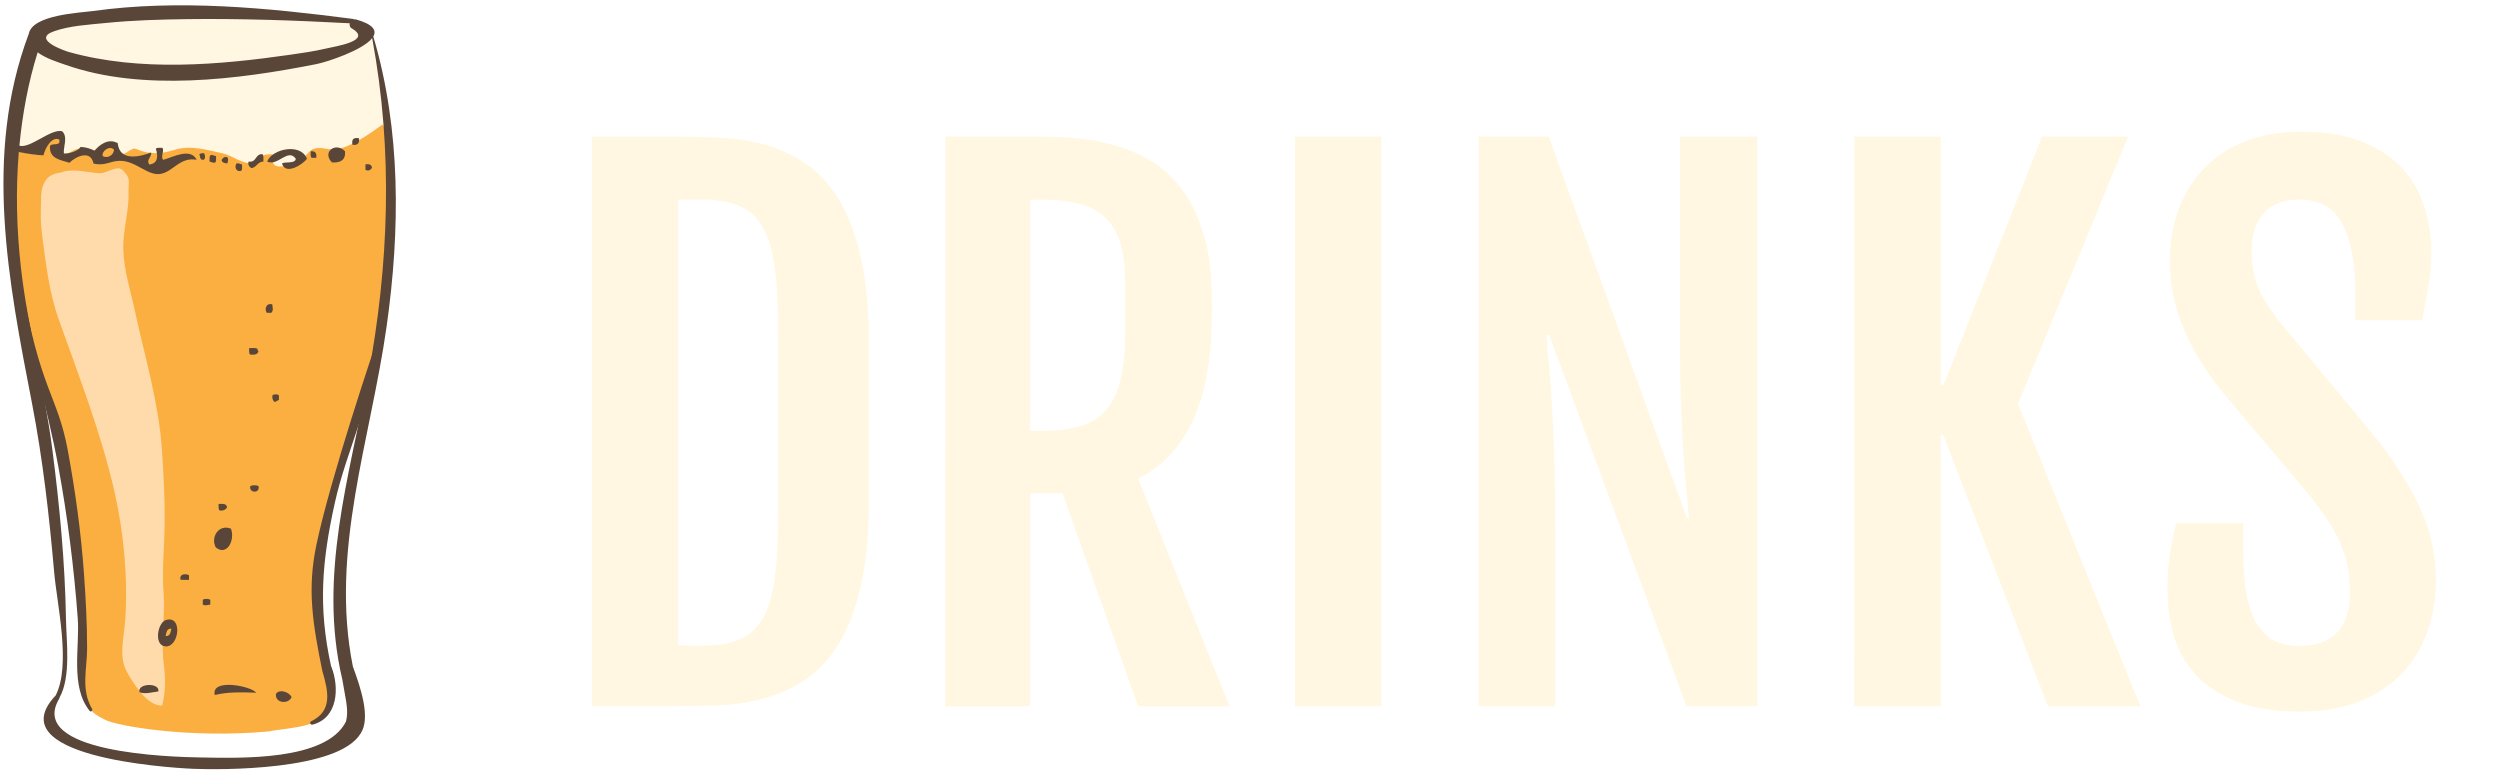 <?xml version="1.0" encoding="UTF-8" standalone="no"?>
<svg
   sodipodi:docname="drinks.svg"
   inkscape:version="1.3.2 (091e20e, 2023-11-25)"
   id="svg5134"
   version="1.1"
   viewBox="0 0 18.6 5.774"
   height="5.774mm"
   width="18.6mm"
   xmlns:inkscape="http://www.inkscape.org/namespaces/inkscape"
   xmlns:sodipodi="http://sodipodi.sourceforge.net/DTD/sodipodi-0.dtd"
   xmlns="http://www.w3.org/2000/svg"
   xmlns:svg="http://www.w3.org/2000/svg">
  <defs
     id="defs5130">
    <filter
       style="color-interpolation-filters:sRGB"
       inkscape:label="Drop Shadow"
       id="filter3"
       x="-0.035"
       y="-0.111"
       width="1.106"
       height="1.338">
      <feFlood
         result="flood"
         in="SourceGraphic"
         flood-opacity="1"
         flood-color="rgb(0,0,0)"
         id="feFlood2" />
      <feGaussianBlur
         result="blur"
         in="SourceGraphic"
         stdDeviation="0.2"
         id="feGaussianBlur2" />
      <feOffset
         result="offset"
         in="blur"
         dx="0.5"
         dy="0.5"
         id="feOffset2" />
      <feComposite
         result="comp1"
         operator="in"
         in="flood"
         in2="offset"
         id="feComposite2" />
      <feComposite
         result="comp2"
         operator="over"
         in="SourceGraphic"
         in2="comp1"
         id="feComposite3" />
    </filter>
  </defs>
  <sodipodi:namedview
     inkscape:window-maximized="0"
     inkscape:window-y="25"
     inkscape:window-x="114"
     inkscape:window-height="847"
     inkscape:window-width="1256"
     showgrid="false"
     inkscape:current-layer="layer1"
     inkscape:document-units="mm"
     inkscape:cy="26.312613"
     inkscape:cx="40.775837"
     inkscape:zoom="5.7386927"
     inkscape:pageshadow="2"
     inkscape:pageopacity="0.0"
     borderopacity="1.0"
     bordercolor="#666666"
     pagecolor="#ffffff"
     id="base"
     inkscape:showpageshadow="2"
     inkscape:pagecheckerboard="true"
     inkscape:deskcolor="#d1d1d1" />
  <g
     transform="translate(-94.505,-132.998)"
     id="layer1"
     inkscape:groupmode="layer"
     inkscape:label="Layer 1">
    <g
       id="g1"
       transform="matrix(0.161,0,0,0.161,79.316,111.658)">
      <path
         style="fill:#fff7e1;fill-opacity:1;stroke:none;stroke-width:0.265px;stroke-linecap:butt;stroke-linejoin:miter;stroke-opacity:1"
         d="m 95.044,138.994 c 0,0 0.269,-4.312 1.078,-5.12 0.808,-0.808 5.39,-0.876 8.422,-0.808 3.032,0.067 6.468,0.337 6.67,0.808 0.202,0.472 1.145,1.482 0.943,5.929 -0.202,4.447 -16.169,1.55 -16.169,1.55 z"
         id="path1" />
      <g
         id="g978"
         transform="matrix(0.353,0,0,-0.353,94.816,142.418)">
        <path
           d="m 0,0 c -0.027,-2.788 0.264,-6.828 0.92,-6.828 0.248,-6.169 1.567,-11.245 3.215,-15.663 0.201,-0.545 4.169,-18.305 4.482,-20.833 0.793,-4.945 0.549,-10.291 0.397,-18.128 1.185,-4.087 2.177,-4.12 3.33,-4.775 1.558,-0.884 11.358,-2.513 21.557,-1.551 2.403,0.523 8.13,0.384 8.229,4.104 -0.11,2.812 -0.729,3.557 -0.833,5.044 -2.232,6.632 -0.103,17.309 0.591,20.485 0.745,3.419 4.269,12.134 4.819,15.596 1.265,2.992 2.528,7.978 2.534,12.7 0.516,4.806 0.613,21.071 -0.546,21.498 C 41.872,6.56 41.82,9.171 39.657,8.461 38.754,8.161 38.343,6.105 35.061,6.171 33.354,6.565 35.848,7.878 33.75,7.755 32.684,7.718 32.754,6.97 31.744,6.655 30.649,6.319 28.98,7.641 27.866,7.874 25.825,8.313 23.577,9.031 21.416,8.325 19.793,7.804 18.125,7.706 16.494,8.463 15.842,8.769 15.018,7.468 14.465,7.921 14.006,8.31 13.561,9.097 12.871,9.138 11.947,9.191 11.449,8.12 10.49,8.196 9.923,8.239 9.35,8.608 8.747,8.461 8.146,8.31 7.721,7.821 7.051,7.741 5.983,7.615 7.561,10.017 6.564,10.213 5.721,10.378 2.721,6.672 0.725,9.366 0.725,9.366 0.042,2.583 0,0"
           style="fill:#fbaf41;fill-opacity:1;fill-rule:evenodd;stroke:none"
           id="path980" />
      </g>
      <g
         id="g982"
         transform="matrix(0.353,0,0,-0.353,96.237,141.809)">
        <path
           d="m 0,0 c -0.027,-1.977 -0.107,-2.618 0.15,-4.571 0.498,-3.783 0.901,-7.445 2.192,-11.068 2.637,-7.423 5.568,-14.899 7.31,-22.63 1.192,-5.325 1.738,-11.169 1.377,-16.63 -0.15,-2.309 -0.953,-4.907 0.303,-6.991 0.859,-1.437 2.543,-4.298 4.523,-4.237 0.479,1.792 0.438,3.657 0.208,5.482 -0.377,3.058 0.202,6.217 -0.022,9.301 -0.224,2.96 0.102,5.952 0.137,8.91 0.046,3.25 -0.131,6.618 -0.355,9.871 -0.43,6.152 -2.225,12.034 -3.516,18.022 -0.578,2.698 -1.473,5.406 -1.541,8.172 -0.06,2.512 0.773,4.908 0.691,7.452 -0.039,1.489 0.346,1.702 -0.709,2.825 C 9.951,4.756 8.713,3.488 7.576,3.562 6.234,3.647 4.067,4.227 2.726,3.693 2.225,3.496 -0.057,3.729 0,0"
           style="fill:#ffdbab;fill-opacity:1;fill-rule:evenodd;stroke:none"
           id="path984" />
      </g>
      <g
         id="g986"
         transform="matrix(0.353,0,0,-0.353,106.925,146.613)">
        <path
           d="m 0,0 c -0.809,0.233 -1.048,-0.598 -0.729,-1.1 h 0.61 C 0.179,-0.727 0.041,-0.559 0,0"
           style="fill:#594639;fill-opacity:1;fill-rule:nonzero;stroke:none"
           id="path988" />
      </g>
      <g
         id="g990"
         transform="matrix(0.353,0,0,-0.353,105.855,148.63)">
        <path
           d="M 0,0 C 0,-0.325 -0.041,-0.698 0.119,-0.854 0.723,-0.915 1.17,-0.842 1.215,-0.362 1.122,-0.341 1.077,-0.261 1.094,-0.124 0.893,0.077 0.378,-0.029 0,0"
           style="fill:#594639;fill-opacity:1;fill-rule:nonzero;stroke:none"
           id="path992" />
      </g>
      <g
         id="g994"
         transform="matrix(0.353,0,0,-0.353,107.231,151.029)">
        <path
           d="M 0,0 V 0.609 C -0.166,0.782 -0.7,0.778 -0.848,0.601 -0.93,0.164 -0.768,-0.043 -0.607,-0.244 -0.304,-0.261 -0.23,-0.056 0,0"
           style="fill:#594639;fill-opacity:1;fill-rule:nonzero;stroke:none"
           id="path996" />
      </g>
      <g
         id="g998"
         transform="matrix(0.353,0,0,-0.353,105.905,155.017)">
        <path
           d="M 0,0 C -0.176,-0.907 1.296,-0.979 1.096,0 0.896,0.179 0.201,0.179 0,0"
           style="fill:#594639;fill-opacity:1;fill-rule:nonzero;stroke:none"
           id="path1000" />
      </g>
      <g
         id="g1002"
         transform="matrix(0.353,0,0,-0.353,104.829,156.005)">
        <path
           d="m 0,0 c 0.024,0.542 -0.54,0.502 -1.096,0.484 0,-0.322 -0.039,-0.693 0.127,-0.853 C -0.448,-0.439 -0.183,-0.258 0,0"
           style="fill:#594639;fill-opacity:1;fill-rule:nonzero;stroke:none"
           id="path1004" />
      </g>
      <g
         id="g1006"
         transform="matrix(0.353,0,0,-0.353,107.093,164.611)">
        <path
           d="m 0,0 c -0.137,-1.177 1.446,-1.366 1.949,-0.603 0,0.074 0.019,0.141 0.115,0.121 C 1.872,0.177 0.482,0.729 0,0"
           style="fill:#594639;fill-opacity:1;fill-rule:nonzero;stroke:none"
           id="path1008" />
      </g>
      <g
         id="g1010"
         transform="matrix(0.353,0,0,-0.353,105.017,156.978)">
        <path
           d="M 0,0 C 0.562,-1.585 -0.585,-3.628 -2.001,-2.442 -2.711,-1.104 -1.588,0.647 0,0"
           style="fill:#594639;fill-opacity:1;fill-rule:evenodd;stroke:none"
           id="path1012" />
      </g>
      <g
         id="g1014"
         transform="matrix(0.353,0,0,-0.353,103.078,159.128)">
        <path
           d="M 0,0 C -0.007,-0.205 -0.007,-0.41 -0.013,-0.615 -0.38,-0.61 -0.745,-0.601 -1.118,-0.599 -1.284,0.193 -0.494,0.245 0,0"
           style="fill:#594639;fill-opacity:1;fill-rule:evenodd;stroke:none"
           id="path1016" />
      </g>
      <g
         id="g1018"
         transform="matrix(0.353,0,0,-0.353,104.062,160.27)">
        <path
           d="m 0,0 c -0.005,-0.204 -0.005,-0.409 -0.012,-0.619 -0.445,-0.033 -0.595,-0.181 -0.981,0.012 0,0.21 0.007,0.415 0.007,0.616 C -0.809,0.189 -0.179,0.181 0,0"
           style="fill:#594639;fill-opacity:1;fill-rule:evenodd;stroke:none"
           id="path1020" />
      </g>
      <g
         id="g1022"
         transform="matrix(0.353,0,0,-0.353,101.995,161.94)">
        <path
           d="M 0,0 C 0.607,-0.035 0.652,0.494 0.755,0.974 0.147,1.016 0.106,0.485 0,0 m 0.028,2.095 c 2.241,0.697 1.755,-3.562 -0.041,-3.449 -1.561,0.099 -1.049,3.112 0.041,3.449"
           style="fill:#594639;fill-opacity:1;fill-rule:evenodd;stroke:none"
           id="path1024" />
      </g>
      <g
         id="g1026"
         transform="matrix(0.353,0,0,-0.353,106.18,164.558)">
        <path
           d="M 0,0 C -1.765,0.058 -3.646,0.139 -5.423,-0.3 -5.945,1.948 -0.585,0.853 0,0"
           style="fill:#594639;fill-opacity:1;fill-rule:evenodd;stroke:none"
           id="path1028" />
      </g>
      <g
         id="g1030"
         transform="matrix(0.353,0,0,-0.353,101.659,164.499)">
        <path
           d="M 0,0 C -0.716,-0.077 -1.761,-0.409 -2.466,-0.094 -2.81,1.1 0.252,1.178 0,0"
           style="fill:#594639;fill-opacity:1;fill-rule:evenodd;stroke:none"
           id="path1032" />
      </g>
      <g
         id="g1034"
         transform="matrix(0.353,0,0,-0.353,110.93,138.936)">
        <path
           d="M 0,0 C -0.718,0.138 -0.993,-0.149 -0.849,-0.854 -0.187,-0.949 0.091,-0.662 0,0"
           style="fill:#594639;fill-opacity:1;fill-rule:nonzero;stroke:none"
           id="path1036" />
      </g>
      <g
         id="g1038"
         transform="matrix(0.353,0,0,-0.353,110.286,139.537)">
        <path
           d="M 0,0 C -1.227,1.265 -3.067,-0.096 -1.707,-1.465 -0.589,-1.521 0.098,-1.152 0,0"
           style="fill:#594639;fill-opacity:1;fill-rule:nonzero;stroke:none"
           id="path1040" />
      </g>
      <g
         id="g1042"
         transform="matrix(0.353,0,0,-0.353,108.012,139.885)">
        <path
           d="m 0,0 c -0.121,-0.679 -1.278,-0.334 -1.814,-0.604 0.46,-1.645 2.829,-0.056 3.27,0.61 C 0.67,2.101 -3.097,1.329 -3.757,-0.363 -2.364,-1.03 -1.026,1.455 0,0"
           style="fill:#594639;fill-opacity:1;fill-rule:nonzero;stroke:none"
           id="path1044" />
      </g>
      <g
         id="g1046"
         transform="matrix(0.353,0,0,-0.353,108.957,139.84)">
        <path
           d="M 0,0 C 0.073,0.6 -0.122,0.937 -0.735,0.852 -0.735,0.527 -0.779,0.156 -0.607,0 Z"
           style="fill:#594639;fill-opacity:1;fill-rule:nonzero;stroke:none"
           id="path1048" />
      </g>
      <g
         id="g1050"
         transform="matrix(0.353,0,0,-0.353,103.554,139.674)">
        <path
           d="m 0,0 c 0.126,-0.287 0.043,-0.773 0.493,-0.727 0.348,0 0.275,0.681 0.12,0.85 C 0.331,0.16 0.148,0.104 0,0"
           style="fill:#594639;fill-opacity:1;fill-rule:nonzero;stroke:none"
           id="path1052" />
      </g>
      <g
         id="g1054"
         transform="matrix(0.353,0,0,-0.353,105.957,140.315)">
        <path
           d="M 0,0 C 0.723,0.086 0.78,0.841 1.578,0.855 1.566,1.207 1.642,1.65 1.45,1.826 0.47,1.883 0.723,0.693 -0.367,0.854 -0.476,0.341 -0.246,0.168 0,0"
           style="fill:#594639;fill-opacity:1;fill-rule:nonzero;stroke:none"
           id="path1056" />
      </g>
      <g
         id="g1058"
         transform="matrix(0.353,0,0,-0.353,104.069,139.717)">
        <path
           d="m 0,0 c -0.166,-0.148 -0.121,-0.525 -0.121,-0.852 0.287,0.006 0.357,-0.203 0.725,-0.117 0.171,0.16 0.125,0.528 0.125,0.852 C 0.443,-0.117 0.373,0.092 0,0"
           style="fill:#594639;fill-opacity:1;fill-rule:nonzero;stroke:none"
           id="path1060" />
      </g>
      <g
         id="g1062"
         transform="matrix(0.353,0,0,-0.353,104.842,140.102)">
        <path
           d="M 0,0 C 0.665,1.815 -1.917,0.235 0,0"
           style="fill:#594639;fill-opacity:1;fill-rule:nonzero;stroke:none"
           id="path1064" />
      </g>
      <g
         id="g1066"
         transform="matrix(0.353,0,0,-0.353,105.485,140.444)">
        <path
           d="M 0,0 C 0.167,0.162 0.115,0.529 0.115,0.854 -0.172,0.85 -0.241,1.062 -0.608,0.971 -0.906,0.554 -0.687,-0.181 0,0"
           style="fill:#594639;fill-opacity:1;fill-rule:nonzero;stroke:none"
           id="path1068" />
      </g>
      <g
         id="g1070"
         transform="matrix(0.353,0,0,-0.353,111.528,140.31)">
        <path
           d="M 0,0 C 0,0.447 -0.355,0.538 -0.843,0.489 V -0.236 C -0.447,-0.442 -0.207,-0.274 0,0"
           style="fill:#594639;fill-opacity:1;fill-rule:nonzero;stroke:none"
           id="path1072" />
      </g>
      <g
         id="g1074"
         transform="matrix(0.353,0,0,-0.353,99.61,139.464)">
        <path
           d="M 0,0 C -0.035,-0.682 -0.798,-1.188 -1.463,-0.854 -1.709,-0.273 -0.597,0.649 0,0 m 33.233,-29.845 c -2.463,-13.109 -6.485,-25.99 -3.38,-39.371 0.003,-0.016 0.013,-0.024 0.018,-0.039 0.071,-0.431 0.151,-0.857 0.223,-1.276 0.287,-1.694 0.625,-2.965 0.273,-4.331 -2.607,-5.214 -14.033,-4.777 -18.945,-4.702 -4.044,0.058 -22.909,0.598 -18.569,7.74 0.017,0.031 0.007,0.059 0.013,0.091 1.525,2.722 0.897,7.331 0.848,10.246 -0.123,7.472 -0.846,14.944 -1.801,22.353 -1.03,7.972 -3.199,15.707 -4.1,23.705 -0.564,5.018 -0.691,10.1 -0.275,15.127 0.984,-0.207 2.44,-0.42 3.23,-0.439 0.233,1.032 1.14,2.513 2.057,2.07 0.276,-0.964 -1.003,-0.375 -1.21,-0.853 -0.102,-1.682 1.361,-1.805 2.552,-2.188 0.855,0.856 2.789,1.729 3.153,-0.114 1.531,-0.331 2.175,0.345 3.409,0.369 2.184,0.037 3.725,-2.091 5.469,-1.694 1.6,0.352 2.466,2.223 4.622,1.826 C 10.028,0.308 7.719,-0.973 6.446,-1.329 6.038,-0.893 6.658,-0.13 6.319,0.25 5.993,0.25 5.626,0.295 5.472,0.127 5.798,-0.851 5.745,-1.824 4.622,-1.938 4.169,-1.31 4.948,-1.016 4.862,-0.359 3.589,-0.858 0.729,-1.675 0.488,0.852 c -1.268,0.721 -2.445,-0.28 -3.04,-0.98 -0.517,0.255 -1.09,0.46 -1.824,0.488 -0.367,-0.589 -1.582,-0.906 -2.186,-0.853 -0.108,0.81 0.585,2.209 -0.246,2.918 -1.509,0.322 -4.167,-2.309 -5.576,-1.903 0.395,4.139 1.147,8.239 2.389,12.223 1.07,-0.807 2.617,-1.274 3.664,-1.641 10.047,-3.533 22.605,-1.923 32.825,0.1 1.429,0.283 6.059,1.816 7.302,3.396 2.764,-14.769 2.207,-29.717 -0.563,-44.445 M -7.858,15.502 c 2.085,0.734 4.518,0.857 6.693,1.078 3.531,0.358 7.088,0.463 10.636,0.51 7.126,0.093 14.269,-0.16 21.386,-0.541 -0.051,-0.244 -0.002,-0.512 0.265,-0.667 2.77,-1.625 -2.037,-2.329 -3.381,-2.643 -1.498,-0.35 -3.016,-0.572 -4.539,-0.79 -9.468,-1.36 -19.728,-2.264 -29.072,0.328 -0.484,0.134 -5.006,1.659 -1.988,2.725 m 41.805,-0.685 c 0.464,0.804 -0.009,1.607 -2.324,2.251 -0.074,0.02 -0.13,-0.017 -0.197,-0.021 -0.039,0.029 -0.072,0.064 -0.129,0.072 -11.148,1.448 -22.878,2.6 -34.075,1.031 -1.641,-0.228 -7.999,-0.479 -8.389,-3.031 -0.006,-0.016 -0.02,-0.025 -0.025,-0.041 -5.899,-15.825 -2.639,-32.302 0.458,-48.283 1.413,-7.302 2.256,-14.723 2.901,-22.125 0.363,-4.157 2.242,-12.156 0.195,-16.118 -7.517,-7.953 14.242,-9.438 17.997,-9.6 3.513,-0.152 18.98,-0.267 21.929,4.627 1.348,2.021 0,6.004 -1.017,8.76 -3.025,15.13 2.301,29.596 4.417,44.525 1.78,12.582 1.893,25.694 -1.741,37.953"
           style="fill:#594639;fill-opacity:1;fill-rule:nonzero;stroke:none"
           id="path1076" />
      </g>
      <g
         id="g1078"
         transform="matrix(0.353,0,0,-0.353,109.641,163.329)">
        <path
           d="M 0,0 C -1.721,7.762 -1.182,13.781 0.477,21.312 2.035,28.397 5.515,34.776 5.816,42.043 5.82,42.162 -0.042,24.805 -1.912,15.915 -3.144,10.063 -2.431,5.632 -1.108,-0.812 c 0.008,-0.015 0.018,-0.019 0.026,-0.032 0.694,-2.453 1.305,-5.024 -1.536,-6.382 -0.248,-0.12 -0.07,-0.501 0.184,-0.435 3.36,0.865 3.543,4.879 2.458,7.622 C 0.019,-0.022 0.004,-0.015 0,0"
           style="fill:#594639;fill-opacity:1;fill-rule:nonzero;stroke:none"
           id="path1080" />
      </g>
      <g
         id="g1082"
         transform="matrix(0.353,0,0,-0.353,98.601,165.313)">
        <path
           d="m 0,0 c -1.508,2.548 -0.666,5.236 -0.664,7.946 0.002,3.261 -0.177,6.517 -0.408,9.767 -0.386,5.416 -1.135,10.802 -2.117,16.141 -1.362,7.371 -3.667,7.827 -6.079,22.128 -0.268,0.585 -1.146,0.161 -1.003,-0.422 1.947,-7.951 4.342,-15.698 5.832,-23.773 1.212,-6.58 2.049,-13.205 2.548,-19.875 C -1.604,8.086 -2.9,2.931 -0.322,-0.248 -0.172,-0.433 0.117,-0.194 0,0"
           style="fill:#594639;fill-opacity:1;fill-rule:nonzero;stroke:none"
           id="path1084" />
      </g>
    </g>
    <path
       style="font-size:5.08px;line-height:1.25;font-family:'Fjalla One';-inkscape-font-specification:'Fjalla One, Normal';fill:#fff7e1;fill-opacity:1;stroke-width:0.265;filter:url(#filter3)"
       d="m 98.408,133.515 h 0.667 q 0.151,0 0.313,0.01 0.164,0.007 0.318,0.052 0.156,0.045 0.293,0.139 0.139,0.092 0.243,0.26 0.104,0.166 0.164,0.422 0.062,0.253 0.062,0.62 v 1.23 q 0,0.367 -0.062,0.623 -0.059,0.255 -0.164,0.422 -0.104,0.166 -0.243,0.26 -0.136,0.092 -0.293,0.136 -0.154,0.045 -0.318,0.055 -0.161,0.007 -0.313,0.007 h -0.667 z m 0.806,3.788 q 0.174,0 0.285,-0.045 0.114,-0.045 0.179,-0.156 0.067,-0.114 0.092,-0.308 0.025,-0.196 0.025,-0.494 v -1.315 q 0,-0.298 -0.025,-0.491 -0.025,-0.196 -0.092,-0.308 -0.064,-0.114 -0.179,-0.159 -0.112,-0.045 -0.285,-0.045 H 99.051 v 3.319 z m 1.826,-3.788 h 0.697 q 0.119,0 0.26,0.01 0.144,0.01 0.285,0.05 0.144,0.037 0.275,0.114 0.134,0.077 0.236,0.211 0.104,0.134 0.166,0.337 0.062,0.201 0.062,0.489 v 0.107 q 0,0.484 -0.139,0.789 -0.139,0.303 -0.409,0.437 l 0.68,1.694 h -0.68 l -0.563,-1.585 h -0.241 v 1.585 h -0.63 z m 0.727,2.188 q 0.169,0 0.285,-0.037 0.117,-0.037 0.189,-0.124 0.072,-0.089 0.104,-0.233 0.032,-0.146 0.032,-0.36 v -0.335 q 0,-0.164 -0.03,-0.283 -0.03,-0.119 -0.102,-0.196 -0.069,-0.077 -0.186,-0.114 -0.117,-0.037 -0.293,-0.037 h -0.097 v 1.719 z m 1.873,-2.188 h 0.642 v 4.237 h -0.642 z m 1.367,0 h 0.521 l 1.027,2.835 h 0.015 q -0.007,-0.099 -0.02,-0.221 -0.012,-0.122 -0.022,-0.275 -0.01,-0.156 -0.017,-0.352 -0.007,-0.196 -0.007,-0.442 v -1.545 h 0.575 v 4.237 h -0.526 l -1.022,-2.761 h -0.02 q 0.007,0.112 0.02,0.243 0.012,0.129 0.022,0.305 0.01,0.176 0.017,0.412 0.007,0.233 0.007,0.556 v 1.245 h -0.571 z m 2.795,0 h 0.642 v 1.85 h 0.02 l 0.734,-1.85 h 0.64 l -0.819,1.987 0.91,2.25 h -0.687 l -0.779,-2.017 h -0.02 v 2.017 h -0.642 z m 2.329,3.378 q 0,-0.136 0.015,-0.251 0.017,-0.117 0.05,-0.251 h 0.499 v 0.206 q 0,0.171 0.02,0.303 0.022,0.131 0.07,0.223 0.05,0.089 0.129,0.136 0.082,0.045 0.198,0.045 0.184,0 0.28,-0.099 0.097,-0.102 0.097,-0.295 0,-0.099 -0.015,-0.181 -0.012,-0.084 -0.047,-0.166 -0.032,-0.082 -0.089,-0.171 -0.057,-0.092 -0.146,-0.203 l -0.67,-0.796 q -0.179,-0.228 -0.275,-0.459 -0.097,-0.233 -0.097,-0.496 0,-0.211 0.065,-0.387 0.067,-0.176 0.191,-0.303 0.124,-0.129 0.305,-0.198 0.184,-0.072 0.414,-0.072 0.28,0 0.466,0.079 0.189,0.079 0.3,0.208 0.112,0.129 0.156,0.29 0.047,0.159 0.047,0.32 0,0.136 -0.022,0.253 -0.02,0.114 -0.047,0.253 h -0.496 v -0.201 q 0,-0.337 -0.097,-0.516 -0.097,-0.181 -0.315,-0.181 -0.181,0 -0.27,0.102 -0.089,0.099 -0.089,0.268 0,0.089 0.012,0.161 0.015,0.072 0.04,0.134 0.027,0.059 0.065,0.117 0.037,0.057 0.084,0.119 l 0.747,0.903 q 0.203,0.265 0.313,0.511 0.109,0.243 0.109,0.516 0,0.226 -0.072,0.407 -0.07,0.181 -0.201,0.308 -0.131,0.127 -0.318,0.196 -0.186,0.067 -0.419,0.067 -0.288,0 -0.479,-0.077 -0.189,-0.077 -0.303,-0.203 -0.112,-0.127 -0.159,-0.288 -0.045,-0.161 -0.045,-0.33 z"
       id="text1"
       aria-label="DRINKS" />
  </g>
</svg>
